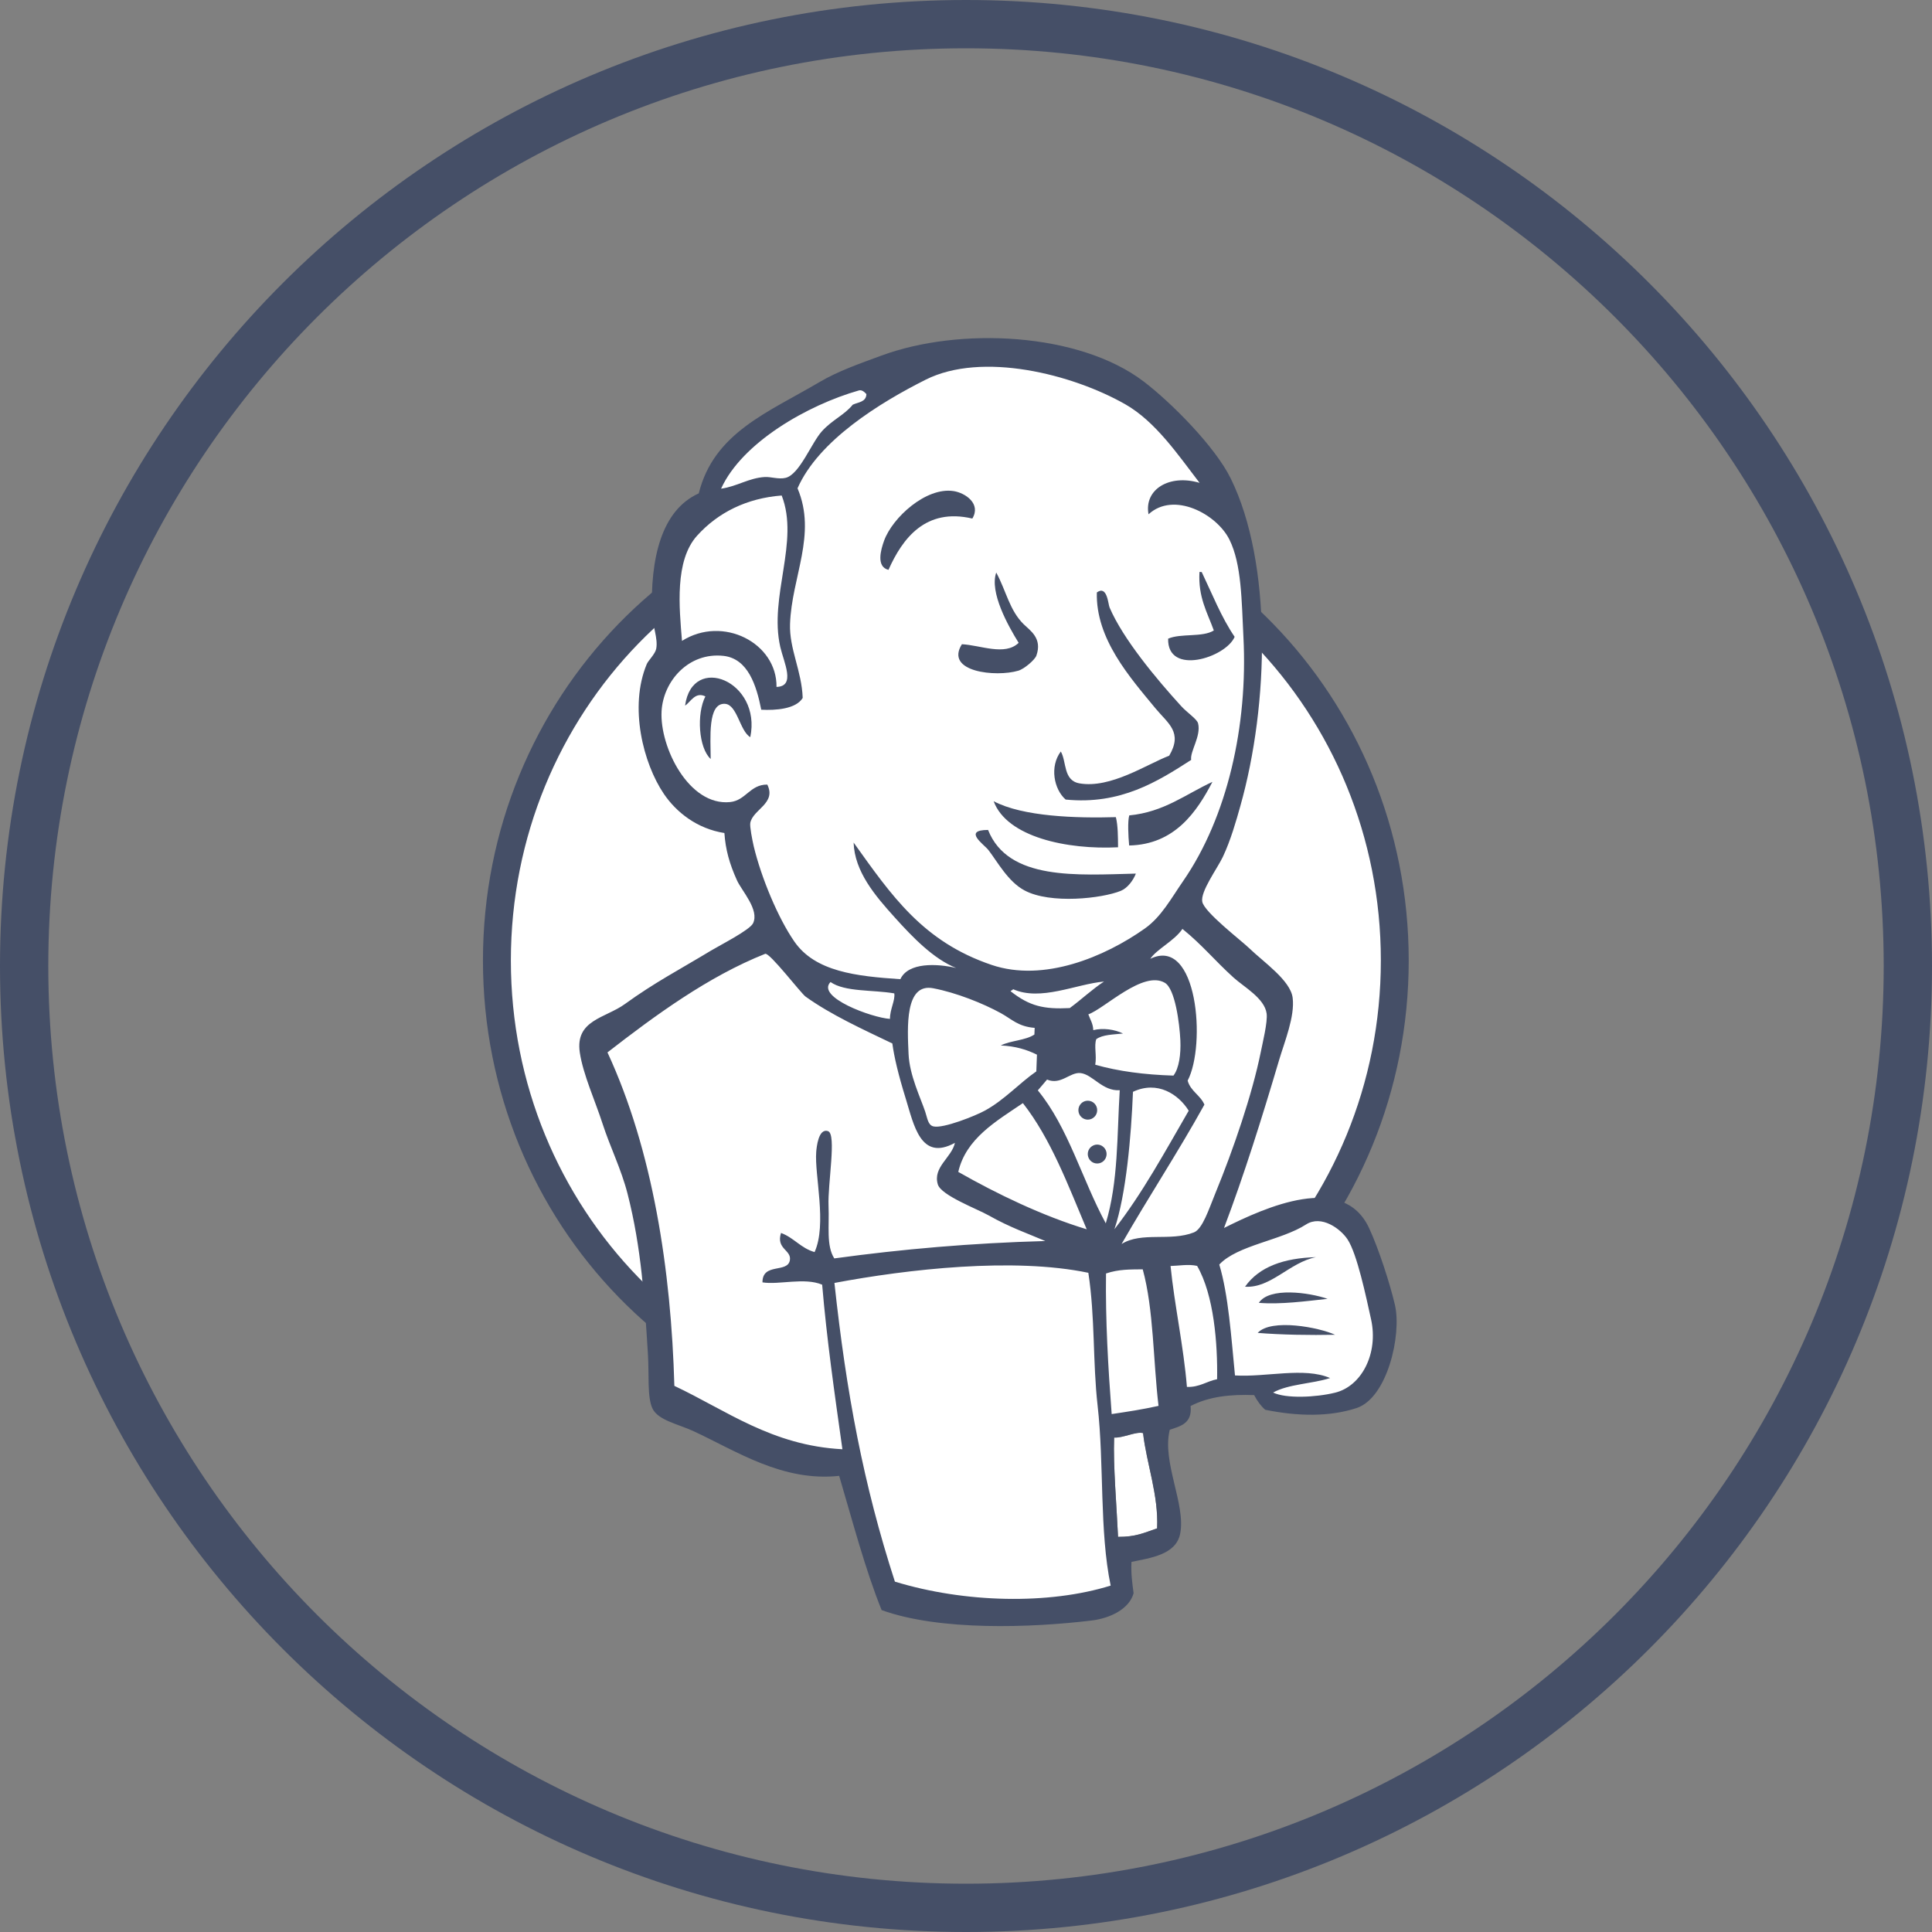 <?xml version="1.0" encoding="UTF-8"?> <svg xmlns="http://www.w3.org/2000/svg" width="40" height="40" viewBox="0 0 40 40" fill="none"><rect x="0" y="0" width="40" height="40" fill="#808080" stroke="none"/><path fill-rule="evenodd" clip-rule="evenodd" d="M20 39C30.493 39 39 30.493 39 20C39 9.507 30.493 1 20 1C9.507 1 1 9.507 1 20C1 30.493 9.507 39 20 39ZM20 40C31.046 40 40 31.046 40 20C40 8.954 31.046 0 20 0C8.954 0 0 8.954 0 20C0 31.046 8.954 40 20 40Z" fill="#454F67"></path><path d="M28.877 19.85C28.877 25.133 24.716 29.416 19.583 29.416C14.449 29.416 10.288 25.133 10.288 19.85C10.288 14.566 14.449 10.283 19.583 10.283C24.716 10.283 28.877 14.566 28.877 19.85Z" fill="white"></path><path d="M13.217 13.324C11.586 15.003 10.577 17.321 10.577 19.886C10.577 22.449 11.586 24.768 13.217 26.447C14.848 28.125 17.097 29.161 19.583 29.161C22.069 29.161 24.317 28.125 25.949 26.447C27.579 24.768 28.589 22.449 28.589 19.886C28.589 17.321 27.579 15.003 25.949 13.324C24.317 11.646 22.069 10.61 19.583 10.61C17.097 10.61 14.848 11.646 13.217 13.324ZM12.804 26.852C11.071 25.069 9.999 22.604 9.999 19.886C9.999 17.166 11.071 14.702 12.804 12.918C14.537 11.134 16.935 10.028 19.583 10.029C22.23 10.028 24.629 11.134 26.361 12.918C28.095 14.702 29.166 17.166 29.166 19.886C29.166 22.604 28.095 25.069 26.361 26.852C24.629 28.636 22.23 29.742 19.583 29.742C16.935 29.742 14.537 28.636 12.804 26.852Z" fill="#454F67"></path><path d="M23.495 19.903L22.079 20.116L20.167 20.33L18.928 20.366L17.724 20.33L16.803 20.045L15.989 19.154L15.351 17.337L15.21 16.945L14.36 16.661L13.864 15.841L13.51 14.665L13.899 13.632L14.82 13.311L15.564 13.668L15.918 14.451L16.343 14.38L16.484 14.202L16.343 13.383L16.307 12.349L16.52 10.924L16.512 10.11L17.157 9.072L18.29 8.252L20.273 7.397L22.468 7.718L24.381 9.107L25.266 10.533L25.832 11.566L25.974 14.131L25.549 16.34L24.77 18.299L24.026 19.333" fill="white"></path><path d="M22.291 26.066L17.227 26.28V27.135L17.652 30.128L17.44 30.378L13.899 29.166L13.651 28.739L13.297 24.713L12.482 22.29L12.305 21.72L15.138 19.76L16.023 19.404L16.802 20.366L17.475 20.972L18.254 21.221L18.608 21.328L19.033 23.181L19.352 23.573L20.166 23.288L19.6 24.392L22.68 25.853L22.291 26.066Z" fill="white"></path><path d="M13.899 13.632L14.82 13.311L15.564 13.668L15.918 14.451L16.343 14.38L16.449 13.953L16.236 13.133L16.449 11.174L16.272 10.105L16.909 9.357L18.29 8.252L17.901 7.718L15.953 8.68L15.139 9.321L14.678 10.319L13.97 11.281L13.758 12.421L13.899 13.632Z" fill="white"></path><path d="M15.351 10.283C15.351 10.283 15.882 8.965 18.007 8.323C20.131 7.682 18.113 7.86 18.113 7.86L15.812 8.751L14.926 9.642L14.537 10.354L15.351 10.283ZM14.289 13.383C14.289 13.383 13.545 10.889 16.378 10.532L16.272 10.105L14.324 10.568L13.758 12.421L13.899 13.632L14.289 13.383Z" fill="white"></path><path d="M15.422 16.696L15.886 16.244C15.886 16.244 16.095 16.269 16.13 16.518C16.166 16.767 16.272 19.012 17.794 20.224C17.933 20.334 16.661 20.045 16.661 20.045L15.528 18.264L15.422 16.696ZM21.937 16.019C21.937 16.019 22.02 14.939 22.309 15.022C22.598 15.105 22.598 15.396 22.598 15.396C22.598 15.396 21.896 15.853 21.937 16.019ZM24.876 12.065C24.876 12.065 24.292 12.188 24.239 12.706C24.185 13.223 24.876 12.813 24.983 12.777L24.876 12.065ZM20.592 12.1C20.592 12.1 19.813 12.207 19.813 12.706C19.813 13.204 20.698 13.169 20.946 12.955L20.592 12.1ZM15.776 14.416C15.776 14.416 14.431 13.597 14.289 14.38C14.147 15.164 13.829 15.734 14.501 16.554L14.041 16.411L13.616 15.307L13.475 14.238L14.289 13.383L15.21 13.454L15.741 13.882L15.776 14.416ZM16.413 12.171C16.413 12.171 17.015 9.036 20.061 8.43C22.568 7.932 23.885 8.537 24.381 9.107C24.381 9.107 22.15 6.435 20.025 7.255C17.901 8.074 16.343 9.57 16.378 10.532C16.438 12.171 16.413 12.171 16.413 12.171ZM24.628 9.463C24.628 9.463 23.602 9.428 23.566 10.354C23.566 10.354 23.566 10.497 23.637 10.639C23.637 10.639 24.451 9.713 24.947 10.212" fill="white"></path><path d="M20.131 10.736C20.131 10.736 19.955 9.314 18.75 10.141C17.971 10.675 18.042 11.423 18.184 11.566C18.326 11.708 18.287 11.995 18.395 11.798C18.502 11.601 18.467 10.96 18.857 10.782C19.246 10.604 19.884 10.405 20.131 10.736Z" fill="white"></path><path d="M16.802 20.366L13.474 21.862C13.474 21.862 14.855 27.385 14.147 29.095L13.651 28.917L13.615 26.815L12.695 22.824L12.305 21.72L15.775 19.368L16.802 20.366ZM17.145 23.42L17.617 24V26.138H17.05C17.05 26.138 16.979 24.641 16.979 24.463C16.979 24.285 17.05 23.644 17.05 23.644L17.145 23.42ZM17.156 26.459L15.563 26.53L16.023 26.85L17.156 27.028" fill="white"></path><path d="M22.61 26.102L23.92 26.066L24.238 29.344L22.893 29.522L22.61 26.102Z" fill="white"></path><path d="M22.964 26.102L24.947 25.995C24.947 25.995 25.761 23.929 25.761 23.822C25.761 23.715 26.47 20.829 26.47 20.829L24.876 19.155L24.558 18.87L23.708 19.725V23.038L22.964 26.102Z" fill="white"></path><path d="M23.849 25.853L22.61 26.102L22.787 27.1C23.247 27.314 24.026 26.743 24.026 26.743L23.849 25.853ZM23.885 19.618L26.363 21.471L26.434 20.615L24.558 18.87L23.885 19.618Z" fill="white"></path><path d="M18.386 33.121L17.652 30.128L17.288 27.919L17.227 26.28L20.546 26.102L22.61 26.102L22.422 29.843L22.741 32.729L22.706 33.264L20.015 33.477L18.386 33.121Z" fill="white"></path><path d="M22.15 26.066C22.15 26.066 21.973 29.772 22.504 32.408C22.504 32.408 21.442 33.085 19.883 33.264L22.858 33.157L23.212 32.943L22.787 27.1L22.68 25.853" fill="white"></path><path d="M24.299 29.06L25.68 28.668L28.3 28.525L28.69 27.314L27.982 25.212L27.167 25.105L26.034 25.461L24.947 25.995L24.37 25.889L23.92 26.066" fill="white"></path><path d="M24.274 28.347C24.274 28.347 25.195 27.919 25.337 27.955L24.947 25.995L25.407 25.817C25.407 25.817 25.726 27.67 25.726 27.884C25.726 27.884 27.709 27.991 27.886 27.991C27.886 27.991 28.311 27.171 28.205 26.316L28.594 27.456L28.63 28.097L28.063 28.952L27.426 29.095L26.363 29.059L26.009 28.596L24.77 28.774L24.38 28.917" fill="white"></path><path d="M22.882 25.817L22.104 23.822L21.289 22.647C21.289 22.647 21.466 22.148 21.714 22.148H22.528L23.307 22.433L23.236 23.751L22.882 25.817Z" fill="white"></path><path d="M23.034 25.14C23.034 25.14 22.043 23.216 22.043 22.931C22.043 22.931 22.22 22.504 22.468 22.611C22.716 22.718 23.247 23.002 23.247 23.002V22.326L22.043 22.076L21.229 22.183L22.61 25.461L22.893 25.497" fill="white"></path><path d="M18.704 20.438L17.724 20.33L16.803 20.045L16.802 20.366L17.253 20.865L18.669 21.506" fill="white"></path><path d="M17.122 20.544C17.122 20.544 18.219 21.008 18.573 20.901L18.608 21.328L17.617 21.114L17.016 20.687L17.122 20.544Z" fill="white"></path><path d="M24.295 22.269C23.694 22.251 23.151 22.179 22.676 22.044C22.709 21.849 22.648 21.656 22.697 21.515C22.829 21.419 23.051 21.42 23.251 21.398C23.078 21.312 22.835 21.278 22.635 21.328C22.631 21.192 22.57 21.107 22.533 21.001C22.871 20.88 23.668 20.084 24.117 20.348C24.33 20.473 24.421 21.188 24.438 21.536C24.451 21.825 24.412 22.116 24.295 22.269Z" fill="white"></path><path d="M21.422 21.281C21.42 21.326 21.418 21.373 21.416 21.419C21.229 21.543 20.926 21.541 20.72 21.645C21.023 21.659 21.262 21.732 21.469 21.836L21.456 22.182C21.112 22.419 20.798 22.771 20.393 22.993C20.202 23.099 19.53 23.369 19.326 23.321C19.211 23.294 19.201 23.15 19.155 23.015C19.057 22.724 18.831 22.262 18.811 21.825C18.786 21.273 18.731 20.347 19.322 20.461C19.799 20.552 20.354 20.774 20.723 20.977C20.948 21.101 21.079 21.254 21.422 21.281Z" fill="white"></path><path d="M21.764 21.94C21.711 21.639 21.651 21.553 21.674 21.291C22.471 20.756 22.621 22.209 21.764 21.94Z" fill="white"></path><path d="M22.918 22.183C22.918 22.183 22.67 21.827 22.847 21.72C23.024 21.613 23.201 21.72 23.308 21.542C23.414 21.364 23.308 21.257 23.343 21.043C23.379 20.83 23.556 20.794 23.733 20.758C23.91 20.723 24.405 20.651 24.476 20.83L24.264 20.188L23.839 20.046L22.493 20.83L22.423 21.221V22.005L22.918 22.183ZM19.2 23.359C19.158 22.803 19.113 22.248 19.062 21.692C18.988 20.863 19.261 21.008 19.975 21.008C20.084 21.008 20.647 21.139 20.687 21.221C20.881 21.618 20.364 21.53 20.91 21.829C21.37 22.082 22.184 21.676 21.998 21.114C21.893 20.99 21.455 21.076 21.298 20.994L20.468 20.561C20.116 20.377 19.303 20.109 18.928 20.366C17.977 21.017 18.987 22.642 19.326 23.321" fill="white"></path><path d="M20.131 10.736C19.166 10.51 18.687 11.142 18.395 11.798C18.134 11.735 18.238 11.377 18.304 11.195C18.476 10.717 19.172 10.081 19.741 10.167C19.986 10.204 20.317 10.429 20.131 10.736ZM24.834 11.842L24.88 11.843C25.098 12.299 25.287 12.782 25.562 13.185C25.378 13.617 24.166 13.999 24.185 13.223C24.447 13.108 24.899 13.2 25.131 13.053C24.997 12.682 24.803 12.366 24.834 11.842ZM20.626 11.854C20.833 12.235 20.9 12.636 21.195 12.925C21.327 13.055 21.585 13.213 21.457 13.574C21.427 13.659 21.209 13.849 21.083 13.886C20.623 14.023 19.552 13.915 19.915 13.338C20.295 13.356 20.806 13.586 21.09 13.309C20.872 12.957 20.483 12.263 20.626 11.854ZM24.662 15.733C23.969 16.18 23.197 16.667 22.063 16.554C21.82 16.342 21.728 15.87 21.963 15.559C22.086 15.771 22.009 16.16 22.351 16.219C22.994 16.33 23.744 15.823 24.207 15.646C24.494 15.159 24.182 14.979 23.923 14.666C23.394 14.024 22.683 13.228 22.709 12.266C22.923 12.11 22.942 12.504 22.972 12.576C23.249 13.227 23.945 14.06 24.453 14.617C24.577 14.755 24.783 14.886 24.805 14.977C24.871 15.241 24.634 15.557 24.662 15.733ZM15.534 15.262C15.317 15.137 15.265 14.588 15.01 14.572C14.646 14.55 14.713 15.284 14.714 15.714C14.463 15.485 14.419 14.78 14.604 14.418C14.394 14.315 14.3 14.533 14.184 14.609C14.333 13.516 15.773 14.102 15.534 15.262ZM25.102 16.188C24.78 16.805 24.324 17.485 23.378 17.505C23.359 17.306 23.345 17.002 23.38 16.882C24.103 16.812 24.549 16.442 25.102 16.188ZM20.572 16.588C21.175 16.908 22.283 16.942 23.103 16.918C23.147 17.098 23.146 17.322 23.148 17.542C22.094 17.595 20.848 17.333 20.572 16.588ZM20.457 17.183C20.874 18.237 22.308 18.116 23.517 18.087C23.463 18.224 23.348 18.385 23.205 18.444C22.817 18.602 21.749 18.723 21.211 18.435C20.87 18.253 20.651 17.841 20.464 17.599C20.373 17.482 19.924 17.184 20.457 17.183Z" fill="#454F67"></path><path d="M24.611 22.996C24.122 23.84 23.653 24.706 23.073 25.45C23.316 24.73 23.42 23.524 23.457 22.605C23.966 22.365 24.402 22.659 24.611 22.996Z" fill="white"></path><path d="M27.245 26.028C26.697 26.138 26.312 26.674 25.777 26.64C26.071 26.223 26.586 26.047 27.245 26.028ZM27.486 26.891C27.04 26.939 26.515 27.011 26.063 26.974C26.277 26.644 27.103 26.758 27.486 26.891ZM27.641 27.635C27.139 27.646 26.516 27.636 26.039 27.596C26.321 27.291 27.316 27.483 27.641 27.635Z" fill="#454F67"></path><path d="M23.666 29.671C23.738 30.305 23.988 30.948 23.957 31.643C23.68 31.737 23.52 31.82 23.148 31.819C23.122 31.229 23.044 30.326 23.067 29.763C23.25 29.775 23.52 29.632 23.666 29.671Z" fill="white"></path><path d="M22.857 20.322C22.605 20.487 22.39 20.694 22.148 20.871C21.611 20.898 21.319 20.833 20.924 20.523C20.931 20.498 20.97 20.509 20.972 20.479C21.546 20.736 22.277 20.374 22.857 20.322Z" fill="white"></path><path d="M19.84 24.263C19.998 23.575 20.617 23.218 21.178 22.839C21.758 23.58 22.111 24.532 22.499 25.451C21.582 25.173 20.645 24.721 19.84 24.263Z" fill="white"></path><path d="M23.067 29.763C23.044 30.326 23.122 31.229 23.148 31.819C23.52 31.82 23.68 31.737 23.957 31.643C23.988 30.948 23.738 30.305 23.666 29.671C23.52 29.632 23.25 29.775 23.067 29.763ZM17.276 26.562C17.521 28.831 17.876 30.737 18.528 32.746C19.974 33.188 21.717 33.226 22.995 32.828C22.76 31.694 22.862 30.314 22.725 29.104C22.622 28.194 22.675 27.279 22.533 26.352C20.984 26.028 18.796 26.276 17.276 26.562ZM22.899 26.366C22.886 27.34 22.942 28.301 23.016 29.277C23.388 29.221 23.64 29.183 23.986 29.107C23.874 28.168 23.887 27.111 23.659 26.28C23.395 26.283 23.162 26.277 22.899 26.366ZM24.785 26.209C24.609 26.168 24.403 26.207 24.235 26.211C24.314 27.005 24.506 27.881 24.574 28.715C24.839 28.723 24.981 28.597 25.199 28.555C25.211 27.823 25.135 26.815 24.785 26.209ZM27.641 28.834C28.194 28.699 28.541 28.018 28.387 27.318C28.283 26.848 28.098 25.962 27.9 25.661C27.754 25.439 27.358 25.148 27.041 25.351C26.527 25.683 25.62 25.779 25.244 26.181C25.433 26.811 25.491 27.678 25.569 28.477C26.212 28.517 27.003 28.299 27.538 28.531C27.164 28.652 26.68 28.653 26.358 28.831C26.621 28.959 27.238 28.933 27.641 28.834ZM22.499 25.451C22.111 24.532 21.758 23.58 21.178 22.839C20.617 23.218 19.998 23.575 19.84 24.263C20.645 24.721 21.582 25.173 22.499 25.451ZM23.457 22.605C23.42 23.524 23.316 24.73 23.073 25.45C23.653 24.706 24.122 23.84 24.611 22.996C24.402 22.659 23.966 22.365 23.457 22.605ZM22.371 22.217C22.151 22.193 21.965 22.472 21.678 22.351C21.613 22.424 21.553 22.503 21.487 22.575C22.118 23.341 22.405 24.428 22.894 25.328C23.155 24.463 23.125 23.516 23.183 22.572C22.823 22.595 22.623 22.244 22.371 22.217ZM21.764 21.94C21.711 21.639 21.651 21.553 21.674 21.291C22.471 20.756 22.621 22.209 21.764 21.94ZM20.723 20.977C20.354 20.774 19.799 20.552 19.322 20.461C18.731 20.347 18.786 21.273 18.811 21.825C18.831 22.262 19.057 22.724 19.155 23.015C19.201 23.15 19.211 23.294 19.326 23.321C19.53 23.369 20.202 23.099 20.393 22.993C20.798 22.771 21.112 22.419 21.456 22.182C21.46 22.066 21.464 21.951 21.469 21.836C21.262 21.732 21.023 21.659 20.72 21.645C20.926 21.541 21.229 21.543 21.416 21.419C21.418 21.373 21.42 21.326 21.422 21.281C21.079 21.254 20.948 21.101 20.723 20.977ZM17.195 20.332C16.888 20.645 18.055 21.072 18.426 21.095C18.424 20.896 18.538 20.71 18.515 20.567C18.074 20.49 17.495 20.541 17.195 20.332ZM20.972 20.479C20.97 20.509 20.931 20.498 20.924 20.523C21.319 20.833 21.611 20.898 22.148 20.871C22.39 20.694 22.605 20.487 22.857 20.322C22.277 20.374 21.546 20.736 20.972 20.479ZM24.438 21.536C24.421 21.188 24.33 20.473 24.117 20.348C23.668 20.084 22.871 20.88 22.533 21.001C22.57 21.107 22.631 21.192 22.635 21.328C22.835 21.278 23.078 21.312 23.251 21.398C23.051 21.42 22.829 21.419 22.697 21.515C22.648 21.656 22.709 21.849 22.676 22.044C23.151 22.179 23.694 22.251 24.295 22.269C24.412 22.116 24.451 21.825 24.438 21.536ZM16.679 20.634C16.582 20.565 15.931 19.713 15.842 19.748C14.664 20.216 13.562 21.024 12.577 21.789C13.516 23.816 13.895 26.3 13.962 28.693C15.037 29.199 15.982 29.929 17.441 30.005C17.272 28.803 17.118 27.73 17.022 26.598C16.656 26.443 16.13 26.605 15.786 26.55C15.784 26.134 16.311 26.368 16.354 26.088C16.387 25.876 16.064 25.86 16.17 25.527C16.438 25.625 16.579 25.842 16.865 25.923C17.126 25.348 16.861 24.329 16.899 23.849C16.906 23.758 16.944 23.349 17.145 23.42C17.323 23.484 17.135 24.511 17.154 24.966C17.172 25.385 17.104 25.791 17.273 26.054C18.683 25.861 20.116 25.736 21.642 25.694C21.306 25.549 20.907 25.412 20.47 25.164C20.233 25.03 19.486 24.75 19.417 24.523C19.308 24.163 19.703 23.97 19.771 23.661C19.059 24.052 18.92 23.287 18.752 22.744C18.6 22.254 18.513 21.887 18.475 21.604C17.862 21.31 17.206 21.012 16.679 20.634ZM23.815 19.851C24.797 19.372 24.974 21.642 24.589 22.373C24.648 22.591 24.853 22.674 24.936 22.87C24.389 23.858 23.78 24.78 23.221 25.756C23.637 25.495 24.231 25.709 24.72 25.515C24.899 25.443 25.029 25.031 25.164 24.702C25.537 23.795 25.927 22.651 26.102 21.786C26.141 21.589 26.248 21.159 26.224 20.983C26.181 20.669 25.758 20.436 25.542 20.242C25.145 19.883 24.895 19.567 24.481 19.232C24.313 19.481 23.952 19.648 23.815 19.851ZM14.433 11.09C13.965 11.608 14.063 12.579 14.12 13.269C14.966 12.734 16.088 13.311 16.077 14.222C16.481 14.211 16.228 13.714 16.155 13.395C15.916 12.35 16.557 11.214 16.184 10.259C15.46 10.314 14.865 10.612 14.433 11.09ZM17.781 8.084C16.722 8.386 15.364 9.16 14.929 10.118C15.266 10.069 15.5 9.897 15.832 9.876C15.958 9.868 16.123 9.929 16.267 9.893C16.555 9.821 16.798 9.172 17.015 8.931C17.226 8.695 17.481 8.594 17.655 8.379C17.767 8.325 17.932 8.328 17.938 8.159C17.89 8.107 17.839 8.067 17.781 8.084ZM23.294 8.368C22.195 7.744 20.334 7.275 19.165 7.861C18.221 8.335 16.947 9.118 16.512 10.11C16.918 11.068 16.39 11.946 16.357 12.918C16.339 13.435 16.599 13.887 16.619 14.45C16.48 14.681 16.055 14.71 15.761 14.694C15.662 14.196 15.489 13.636 14.979 13.579C14.258 13.5 13.73 14.101 13.697 14.729C13.658 15.467 14.261 16.691 15.115 16.606C15.444 16.573 15.526 16.241 15.886 16.244C16.08 16.635 15.585 16.758 15.534 17.038C15.52 17.11 15.575 17.392 15.606 17.525C15.761 18.17 16.107 19.004 16.447 19.495C16.879 20.118 17.728 20.212 18.641 20.273C18.804 19.919 19.405 19.949 19.796 20.041C19.327 19.854 18.891 19.401 18.53 19C18.114 18.54 17.694 18.046 17.673 17.444C18.457 18.539 19.105 19.496 20.532 19.978C21.611 20.342 22.872 19.811 23.701 19.225C24.046 18.981 24.251 18.594 24.496 18.241C25.411 16.916 25.838 15.025 25.744 13.192C25.706 12.436 25.707 11.683 25.455 11.174C25.192 10.642 24.301 10.167 23.779 10.648C23.683 10.131 24.213 9.811 24.836 9.997C24.392 9.42 23.926 8.727 23.294 8.368ZM25.342 25.424C26.201 24.994 27.806 24.267 28.345 25.425C28.544 25.852 28.777 26.574 28.88 27.015C29.025 27.636 28.722 28.943 28.087 29.152C27.526 29.336 26.872 29.325 26.196 29.188C26.116 29.122 26.028 29.006 25.966 28.884C25.483 28.866 25.032 28.911 24.65 29.11C24.686 29.469 24.445 29.527 24.219 29.601C24.051 30.27 24.555 31.144 24.434 31.754C24.348 32.189 23.817 32.256 23.426 32.337C23.413 32.579 23.443 32.781 23.47 32.985C23.38 33.316 22.98 33.505 22.6 33.551C21.351 33.702 19.454 33.77 18.253 33.335C17.918 32.508 17.653 31.501 17.374 30.556C16.202 30.682 15.255 30.047 14.361 29.632C14.052 29.487 13.624 29.408 13.508 29.16C13.396 28.92 13.442 28.46 13.414 28.026C13.344 26.917 13.283 25.847 12.992 24.712C12.861 24.202 12.633 23.752 12.474 23.261C12.328 22.806 12.071 22.244 12.004 21.79C11.905 21.117 12.534 21.08 12.937 20.788C13.559 20.338 14.047 20.088 14.721 19.681C14.921 19.561 15.522 19.256 15.591 19.116C15.727 18.837 15.357 18.445 15.258 18.226C15.102 17.881 15.021 17.588 14.998 17.247C14.433 17.158 14.004 16.819 13.745 16.437C13.317 15.806 13.02 14.637 13.391 13.748C13.42 13.678 13.565 13.54 13.586 13.433C13.628 13.221 13.507 12.939 13.499 12.714C13.46 11.559 13.694 10.563 14.467 10.215C14.78 8.957 15.904 8.539 16.962 7.913C17.358 7.68 17.794 7.53 18.244 7.364C19.859 6.766 22.338 6.878 23.679 7.899C24.247 8.331 25.156 9.245 25.481 9.906C26.34 11.652 26.279 14.571 25.678 16.695C25.598 16.98 25.48 17.399 25.317 17.742C25.203 17.981 24.849 18.46 24.892 18.671C24.936 18.889 25.7 19.473 25.863 19.631C26.158 19.917 26.718 20.297 26.763 20.658C26.812 21.043 26.595 21.568 26.485 21.939C26.118 23.177 25.759 24.32 25.342 25.424Z" fill="#454F67"></path><path d="M19.612 16.858C19.658 16.795 19.914 16.701 20.273 16.874C20.273 16.874 19.848 16.945 19.884 17.659L19.707 17.623C19.706 17.623 19.523 16.977 19.612 16.858Z" fill="white"></path><path d="M22.716 22.985C22.716 23.037 22.696 23.087 22.659 23.123C22.623 23.16 22.573 23.181 22.521 23.181C22.47 23.181 22.42 23.16 22.384 23.123C22.347 23.087 22.327 23.037 22.327 22.985C22.327 22.933 22.347 22.883 22.384 22.846C22.42 22.809 22.47 22.789 22.521 22.789C22.573 22.789 22.623 22.809 22.659 22.846C22.696 22.883 22.716 22.933 22.716 22.985ZM22.911 23.893C22.911 23.945 22.89 23.995 22.854 24.032C22.817 24.069 22.768 24.089 22.716 24.089C22.664 24.089 22.615 24.069 22.578 24.032C22.542 23.995 22.521 23.945 22.521 23.893C22.521 23.841 22.542 23.791 22.578 23.755C22.615 23.718 22.665 23.697 22.716 23.697C22.768 23.697 22.817 23.718 22.854 23.755C22.89 23.791 22.911 23.841 22.911 23.893Z" fill="#454F67"></path></svg> 